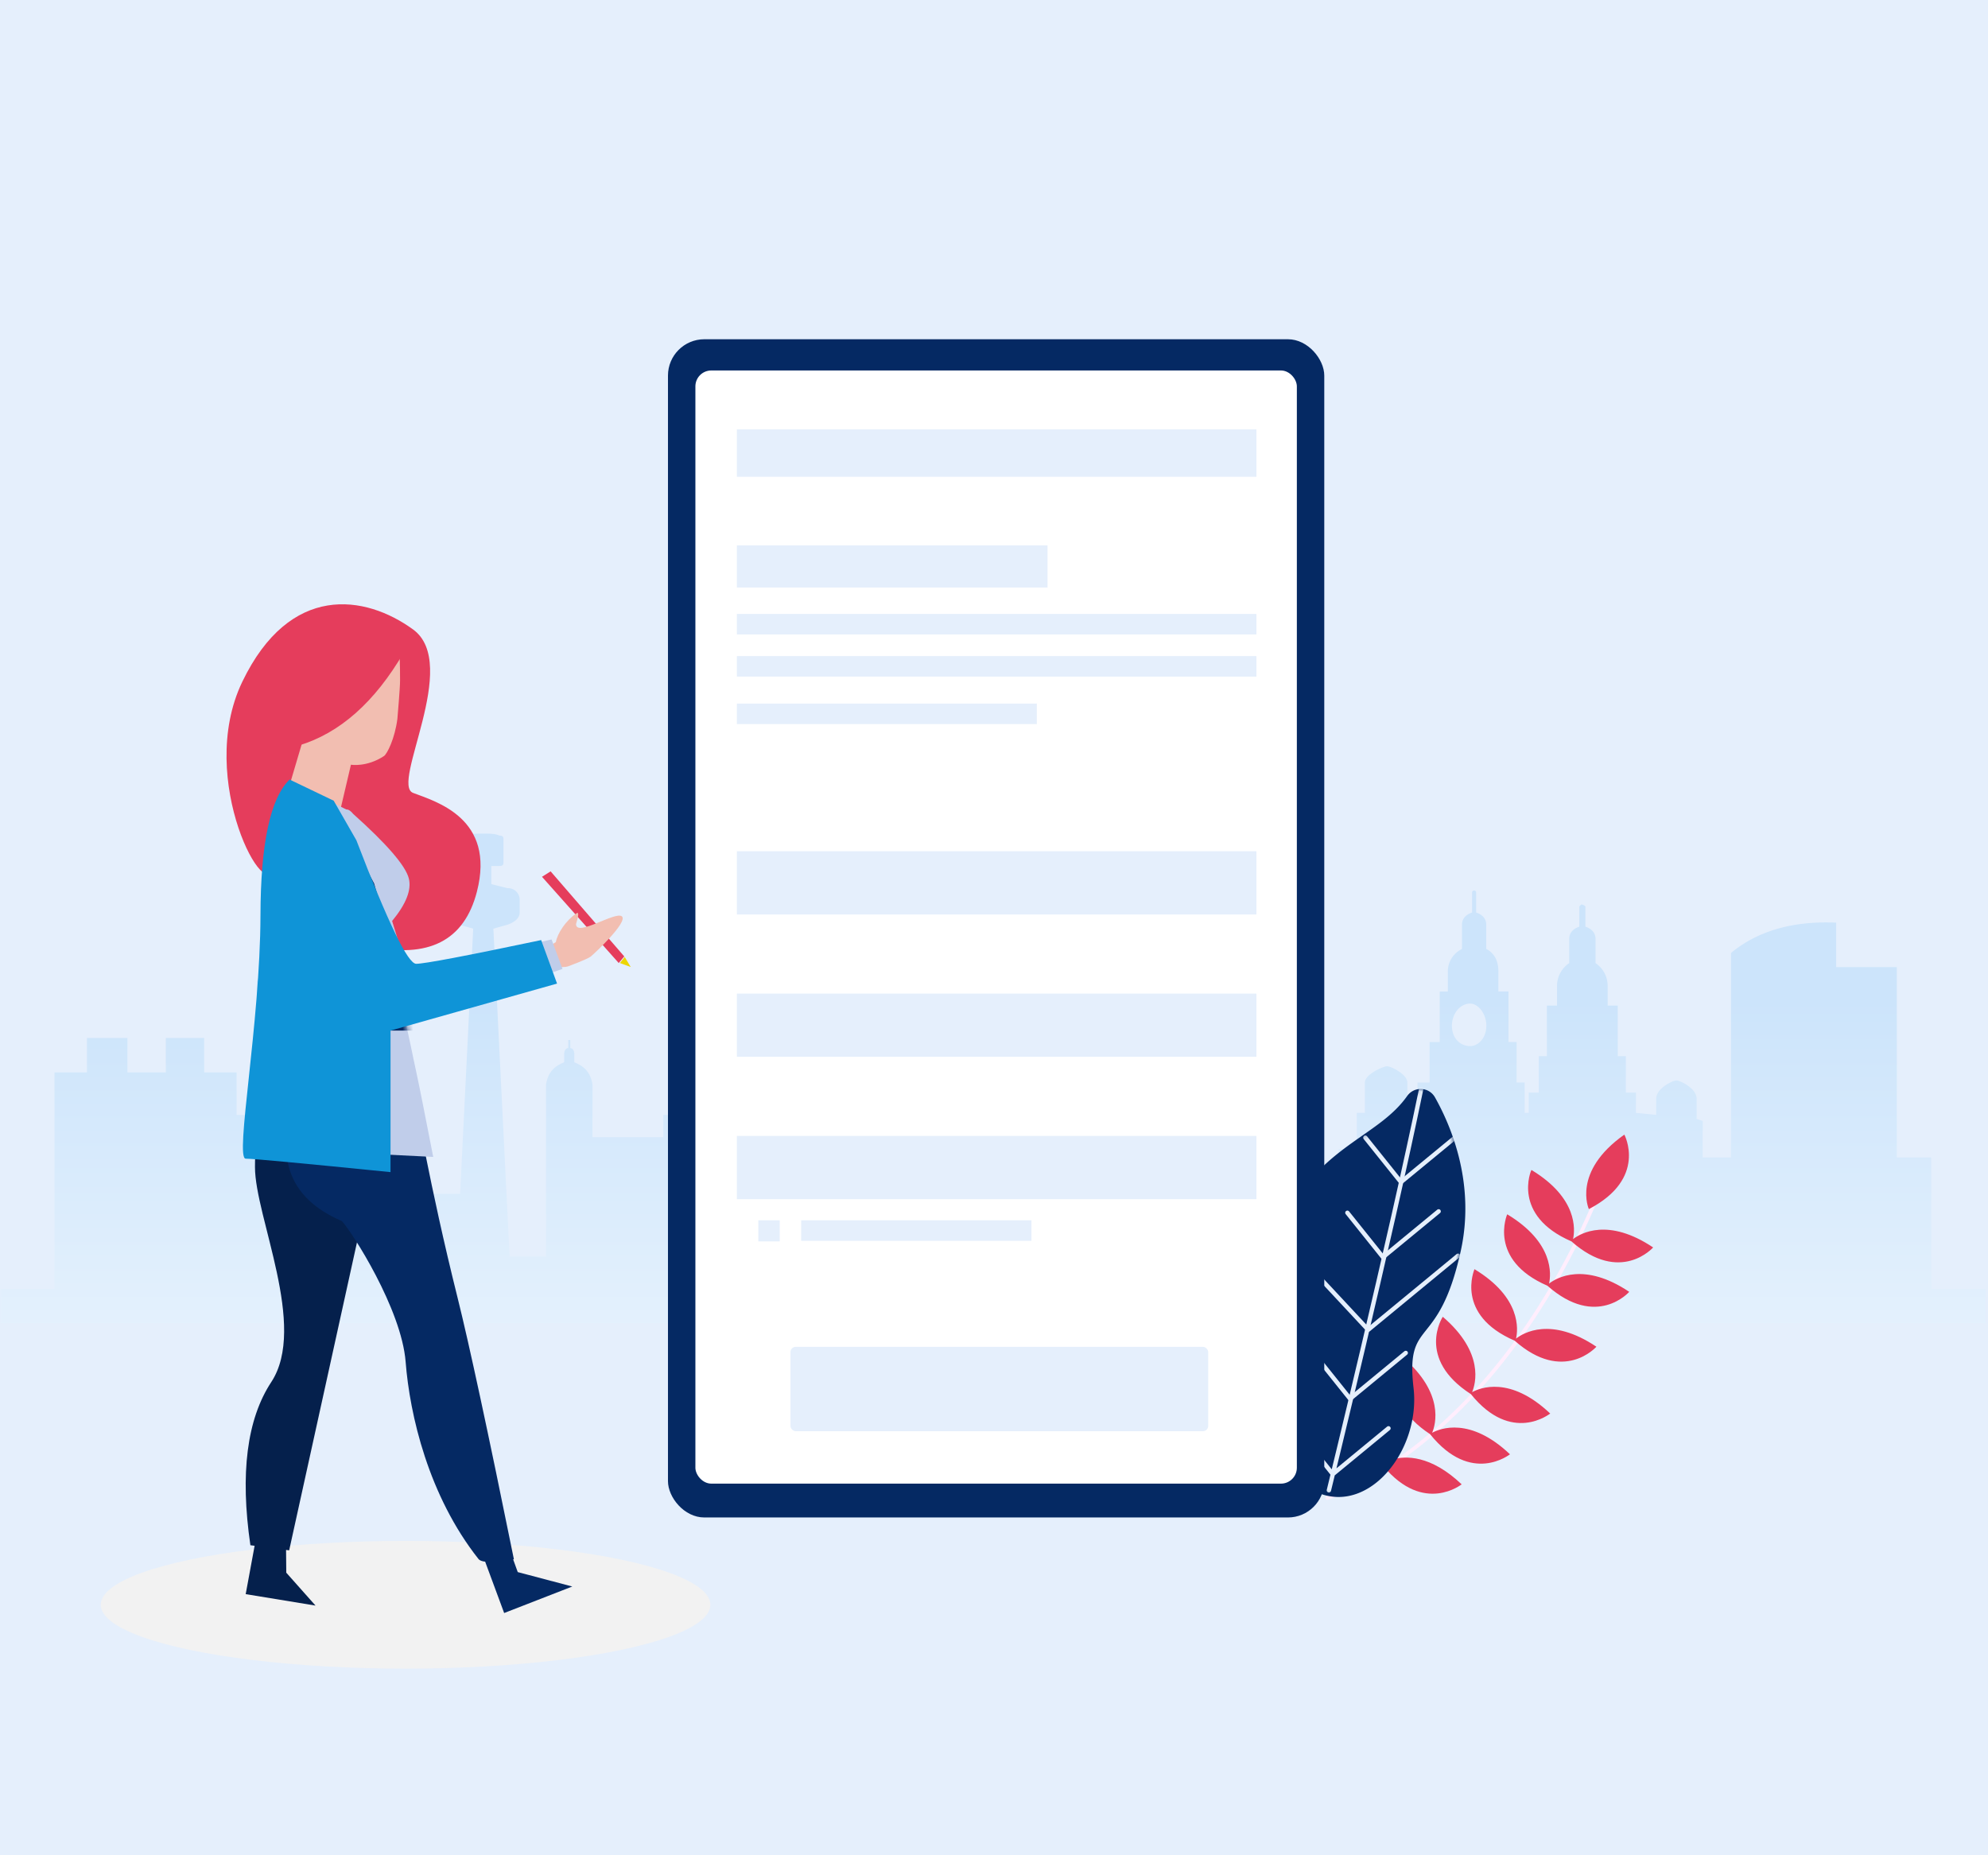 <svg xmlns="http://www.w3.org/2000/svg" xmlns:xlink="http://www.w3.org/1999/xlink" width="375" height="350" viewBox="0 0 375 350">
    <rect x="0" y="0" width="375" height="350" fill="#333333" stroke="none"/>
    <defs>
        <path id="a" d="M0 0h375v350H0z"/>
        <linearGradient id="c" x1="58.59%" x2="58.59%" y1="111.162%" y2="43.095%">
            <stop offset="0%" stop-color="#E8F3FD"/>
            <stop offset="100%" stop-color="#CCE4FB"/>
        </linearGradient>
        <path id="d" d="M10.458 76.064s-9.81-1.61-2.33-21.33-12.81-12.83-7.1-28.25c4.89-13.18 14.29-16.56 18.12-24.72a3.1 3.1 0 0 1 5.21-.61c4.22 5.15 10.38 15 9.8 27.8-.85 19.38-8.13 13.9-4.27 26.9 3.86 13-6.65 29.27-19.43 20.21z"/>
        <path id="f" d="M6.371.418L16.873 5.64l.05.001c.399 0 .82.3 1.256.841 6.37 5.708 9.866 9.759 10.487 12.155.556 2.146-.492 4.828-3.144 8.047 1.33 4.449 2.441 7.933 3.102 8.299 1.301.719 10.293-.888 26.976-4.82l2.061 5.563c-14.701 5.128-24.609 8.338-29.723 9.63.774 3.065 1.474 6.8 2.118 9.715.45 2.03 1.523 7.404 3.22 16.12L0 69.542c1.649-9.975 2.112-23.162 1.39-39.561C.667 13.58 2.328 3.727 6.37.418z"/>
    </defs>
    <g fill="none" fill-rule="evenodd">
        <mask id="b" fill="#fff">
            <use xlink:href="#a"/>
        </mask>
        <use fill="#E5EFFC" xlink:href="#a"/>
        <g fill="url(#c)" fill-rule="nonzero" mask="url(#b)">
            <path d="M364.288 243.156v-24.794h-6.486v-35.91h-11.443v-8.395c-8.776-.385-15.258 1.905-19.838 5.725v38.58h-5.337v-6.893l-1.145-.38v-3.82c0-1.91-3.06-3.435-3.815-3.435-.756 0-3.816 1.525-3.816 3.435v3.06l-3.815-.38v-3.825h-1.906v-6.87h-1.525v-9.546h-1.906v-3.816a5.175 5.175 0 0 0-2.29-4.2v-4.584c0-1.146-.765-1.906-1.906-2.29v-3.816a1.346 1.346 0 0 0-.765-.38l-.38.38v3.815c-1.145.385-1.91 1.145-1.91 2.29v4.585a5.18 5.18 0 0 0-2.299 4.2v3.816h-1.91v9.545h-1.525v6.871h-1.906v3.82h-.764v-5.73h-1.526v-7.635h-1.525v-9.541h-1.906v-3.82c0-1.91-.765-3.436-2.29-4.2v-4.58c0-1.146-.765-1.91-1.906-2.291v-3.82a.385.385 0 0 0-.764 0v3.82c-1.146.38-1.906 1.145-1.906 2.29v4.59a4.698 4.698 0 0 0-2.67 4.2v3.82h-1.526v9.54h-1.914v7.636h-2.286v5.73h-1.91v-5.739c0-1.525-3.06-3.06-3.811-3.06-.752 0-4.2 1.526-4.2 3.06v5.73h-1.526v6.87h-3.43v11.452h-3.06v-12.964h-5.695v-50.79l-10.302-1.526c-10.297 1.525-20.218 8.016-22.124 12.596v54.974h-6.119V142.75h-12.587v10.69c-6.866 1.91-12.972 5.346-18.313 9.179v65.647h-3.815v-23.667c-.38-2.29-1.526-3.436-3.431-4.2v-1.53c0-.76-.38-1.145-.765-1.145v-1.526h-.38v1.526c-.38 0-.761.384-.761 1.145v1.53c-1.91.764-3.06 1.91-3.435 4.2v9.925h-13.335v-4.2h-1.53v-5.345h-.76v-8.78h-1.906v-4.966c-.76-4.195-3.06-6.87-6.119-8.78v-3.06c0-1.53-.38-2.294-.765-2.674v-3.427h-1.14v3.435c-.385.38-.765 1.145-.765 2.675v3.06c-3.06 1.91-5.341 4.584-6.12 8.78v4.965h-1.874v8.78h-.76v5.346h-1.526v4.2h-13.352V204.6c-.38-2.29-1.526-3.436-3.436-4.2v-1.53c0-.76-.38-1.145-.76-1.145v-1.526h-.38v1.526c-.385 0-.765.384-.765 1.145v1.53c-1.906.764-3.06 1.91-3.431 4.2v32.447h-6.866l-3.06-61.844 2.67-.765c1.146-.38 2.29-1.145 2.29-2.29v-2.3a2.185 2.185 0 0 0-2.29-2.29l-3.059-.764v-3.427h1.526c.764 0 .764-.38.764-.765v-4.2c0-.38 0-.76-.764-.76-.76-.385-1.906-.385-3.06-.385-1.154 0-2.29 0-3.06.385a.822.822 0 0 0-.764.76v4.2c.027.41.354.738.765.765h1.525v3.422l-3.06.765a2.185 2.185 0 0 0-2.25 2.295v2.29c0 1.145 1.145 1.91 2.29 2.29l2.67.765-2.469 50.013H73.619v-50.004l3.435 1.145v-9.559l-7.246-2.29H50.35v10.32h2.67l-4.576 10.327v25.197h-3.816v-8.033H38.51v-6.49h-7.23v6.49h-7.242v-6.49h-7.635v6.49h-6.119v40.847H0v6.49h374.585v-6.49h-10.297zm-86.976-53.828c1.525 0 3.06 1.905 3.06 4.2s-1.526 3.816-3.06 3.816c-1.91 0-3.435-1.526-3.435-3.816s1.53-4.2 3.44-4.2h-.005zm-220.494 11.07h3.816v5.346h-3.816v-5.345zm-5.34-10.31l3.815-.38v5.726h-3.816v-5.346z"/>
        </g>
        <g>
            <path stroke="#FFEEFD" stroke-linecap="round" stroke-linejoin="round" stroke-width=".7" d="M250.365 282.597s31.097-9.352 51.066-57.242"/>
            <path fill="#E53D5C" d="M256.61 262.67c6.203 5.328 6.473 10.112 5.989 12.667 2.516-.722 7.259-.873 13.118 4.689.007-.04-7.073 5.739-14.74-3.396-9.214-6.574-4.37-13.942-4.367-13.96zm8.008-6.6c7.896 6.772 6.18 12.68 5.53 14.226 1.52-.821 7.188-3.052 14.682 4.06.007-.038-7.28 5.908-15.073-3.8-10.246-6.719-5.139-14.487-5.139-14.487zm7.534-7.659c7.908 6.778 6.18 12.685 5.53 14.228 1.427-.793 7.145-3.178 14.738 4.03-.04-.008-7.254 5.88-14.958-3.658-10.464-6.744-5.31-14.6-5.31-14.6zm5.98-8.978c8.864 5.355 8.222 11.425 7.84 13.098 1.352-1.061 6.561-4.228 15.16 1.528 0 0-6.193 7.037-15.42-1.138-11.332-4.89-7.595-13.4-7.58-13.488zm6.172-10.355c8.85 5.328 8.278 11.356 7.896 13.074 1.407-1.087 6.606-4.15 15.124 1.555 0 0-6.151 7.054-15.434-1.152-11.309-4.9-7.593-13.438-7.586-13.477zm4.572-8.363c8.77 5.298 8.234 11.296 7.852 13.043 1.426-1.095 6.612-4.112 15.108 1.576.004-.02-6.152 7.042-15.414-1.146-11.33-4.9-7.602-13.443-7.546-13.473zm17.526-6.668s4.42 8.273-6.692 14.051c0 0-3.225-7.047 6.692-14.051z"/>
            <g transform="rotate(10 -1029.118 1511.918)">
                <mask id="e" fill="#fff">
                    <use xlink:href="#d"/>
                </mask>
                <use fill="#052963" xlink:href="#d"/>
                <g stroke="#E5EFFC" stroke-linecap="round" stroke-linejoin="round" stroke-width=".82" mask="url(#e)">
                    <path d="M17.508 77.624s3.17-48.36 4-77.58M26.548 64.144l-8.84 10.34-11-9.66"/>
                    <path d="M27.288 49.574l-8.84 10.34-8.07-7.09M28.758 22.194l-8.84 10.34-8.07-7.09M29.638 7.654l-8.84 10.34-8.07-7.09"/>
                    <path d="M33.818 29.804l-14.27 16.7-18.75-14.13"/>
                </g>
            </g>
            <g>
                <g transform="translate(126 64)">
                    <rect width="123.799" height="222.273" fill="#052963" rx="6.855" transform="rotate(180 61.9 111.137)"/>
                    <rect width="113.455" height="210" x="5.172" y="5.89" fill="#FFF" rx="3" transform="rotate(180 61.9 110.89)"/>
                </g>
            </g>
            <g>
                <g fill="#E5EFFC" fill-rule="nonzero" transform="translate(139 81)">
                    <path d="M0 0h98v8.953H0zM0 21.884h58.598v7.958H0z"/>
                    <rect width="78.804" height="15.916" x="10.103" y="173.084" rx="1"/>
                    <path d="M0 79.579h98v11.937H0zM0 106.437h98v11.937H0zM0 133.295h98v11.937H0zM12.124 149.21h43.443v3.872H12.124zM4.041 149.21h4.041v3.98H4.041zM0 51.726h56.577v3.871H0zM0 34.816h98v3.871H0zM0 42.774h98v3.871H0z"/>
                </g>
                <path fill="#E53D5C" d="M102.238 165.41l14.476 16.268 1.042-1.244-13.894-16.053z"/>
                <path fill="#EDD600" d="M116.933 181.678l2.041.749-1.13-1.886z"/>
                <g>
                    <g transform="translate(19 114)">
                        <ellipse cx="57.5" cy="188.744" fill="#F2F2F2" rx="57.5" ry="12.048" style="mix-blend-mode:multiply"/>
                        <path fill="#E53D5C" d="M56.365 8.886c0 1.335.28 5.392-8.09 7.906-5.578 1.676-9.471 6.675-11.678 14.998-2.229 5.442-3.587 11.18-4.074 17.215-.73 9.053-14.783-15.784-5.811-34.403C35.683-4.018 49.87-1.827 58.913 4.744c9.043 6.572-4.285 29.191 0 30.834 4.286 1.643 15.62 4.768 12.046 18.644-2.383 9.251-9.129 12.685-20.238 10.301l-9.07-25.826S56.364 7.552 56.364 8.887z"/>
                        <path fill="#05204C" d="M32.17 91.169l19.683.956-2.02 21.452-14.285 64.897-.587-.077.04 4.293 5.518 6.207-13.172-2.161 1.682-9.121-.796-.105c-1.97-13.533-.658-23.793 3.936-30.778 6.891-10.479-3.071-31.168-3.071-40.56 0-6.261 1.024-11.262 3.071-15.003z"/>
                        <path fill="#052963" d="M37.317 92.11c13.403-1.543 20.636-1.19 21.699 1.061.667 1.413 2.783 15.552 8.3 37.655 2.18 8.735 5.72 25.177 10.62 49.327l-.14.025.868 2.4 10.29 2.72L76.1 190.3c-1.92-5.184-3.114-8.413-3.585-9.686-.596-.072-1.003-.226-1.223-.461-9.485-11.979-13-27.264-13.776-37.232-.775-9.968-10.145-24.563-12.03-26.559-10.274-4.427-12.998-12.511-8.17-24.251z"/>
                        <path fill="#F2BEB1" d="M45.023 39.532l2.174-9.264s2.987.502 6.227-1.634c.62-.41 2.057-3.336 2.534-6.998.027-.39.509-5.81.506-7.243-.016-6.787-.12-5.282-1.58-6.897-3.243-3.587-15.293-4.928-17.345.783-2.052 5.71-1.762 8.571.684 17.068l-2.408 8.134 9.208 6.05zM78.857 67.938c5.434.53 8.525.655 9.272.377 0 0 3.603-1.328 4.275-1.841.672-.514 7.086-6.533 5.913-7.591-1.172-1.059-8.658 3.983-8.658 1.445.548-1.76.548-2.416 0-1.967-1.922 1.305-3.519 3.727-3.806 5.37l-6.996 4.207z"/>
                        <g transform="translate(29.444 33.063)">
                            <mask id="g" fill="#fff">
                                <use xlink:href="#f"/>
                            </mask>
                            <use fill="#C0CDEA" xlink:href="#f"/>
                            <path fill="#052963" d="M17.284 10.6c-7.731-1.578-11.227.034-10.489 4.836 1.107 7.202 12.03 31.92 17.03 31.92h6.231l-7.93-27.757-4.842-8.999z" mask="url(#g)" style="mix-blend-mode:overlay"/>
                        </g>
                        <path fill="#E53D5C" d="M57.154 9.103c-5.469 9.376-12.075 15.225-19.82 17.546-7.743 2.321-9.242-2.79-4.497-15.333 1.87-4.652 4.91-7.208 9.122-7.667 6.317-.689 13.988 1.095 15.195 2.19.805.73.805 1.819 0 3.264z"/>
                        <path fill="#0F94D7" d="M35.629 33.063c-3.635 3.51-5.467 12.055-5.496 25.635-.045 20.37-4.884 45.889-2.786 45.889 1.398 0 10.505.846 27.32 2.538V80.419l31.411-8.865-3-8.205c-14.154 2.983-22.013 4.474-23.577 4.474s-5.323-7.768-11.277-23.305l-4.279-7.464-8.316-3.99z"/>
                    </g>
                </g>
            </g>
        </g>
    </g>
</svg>
